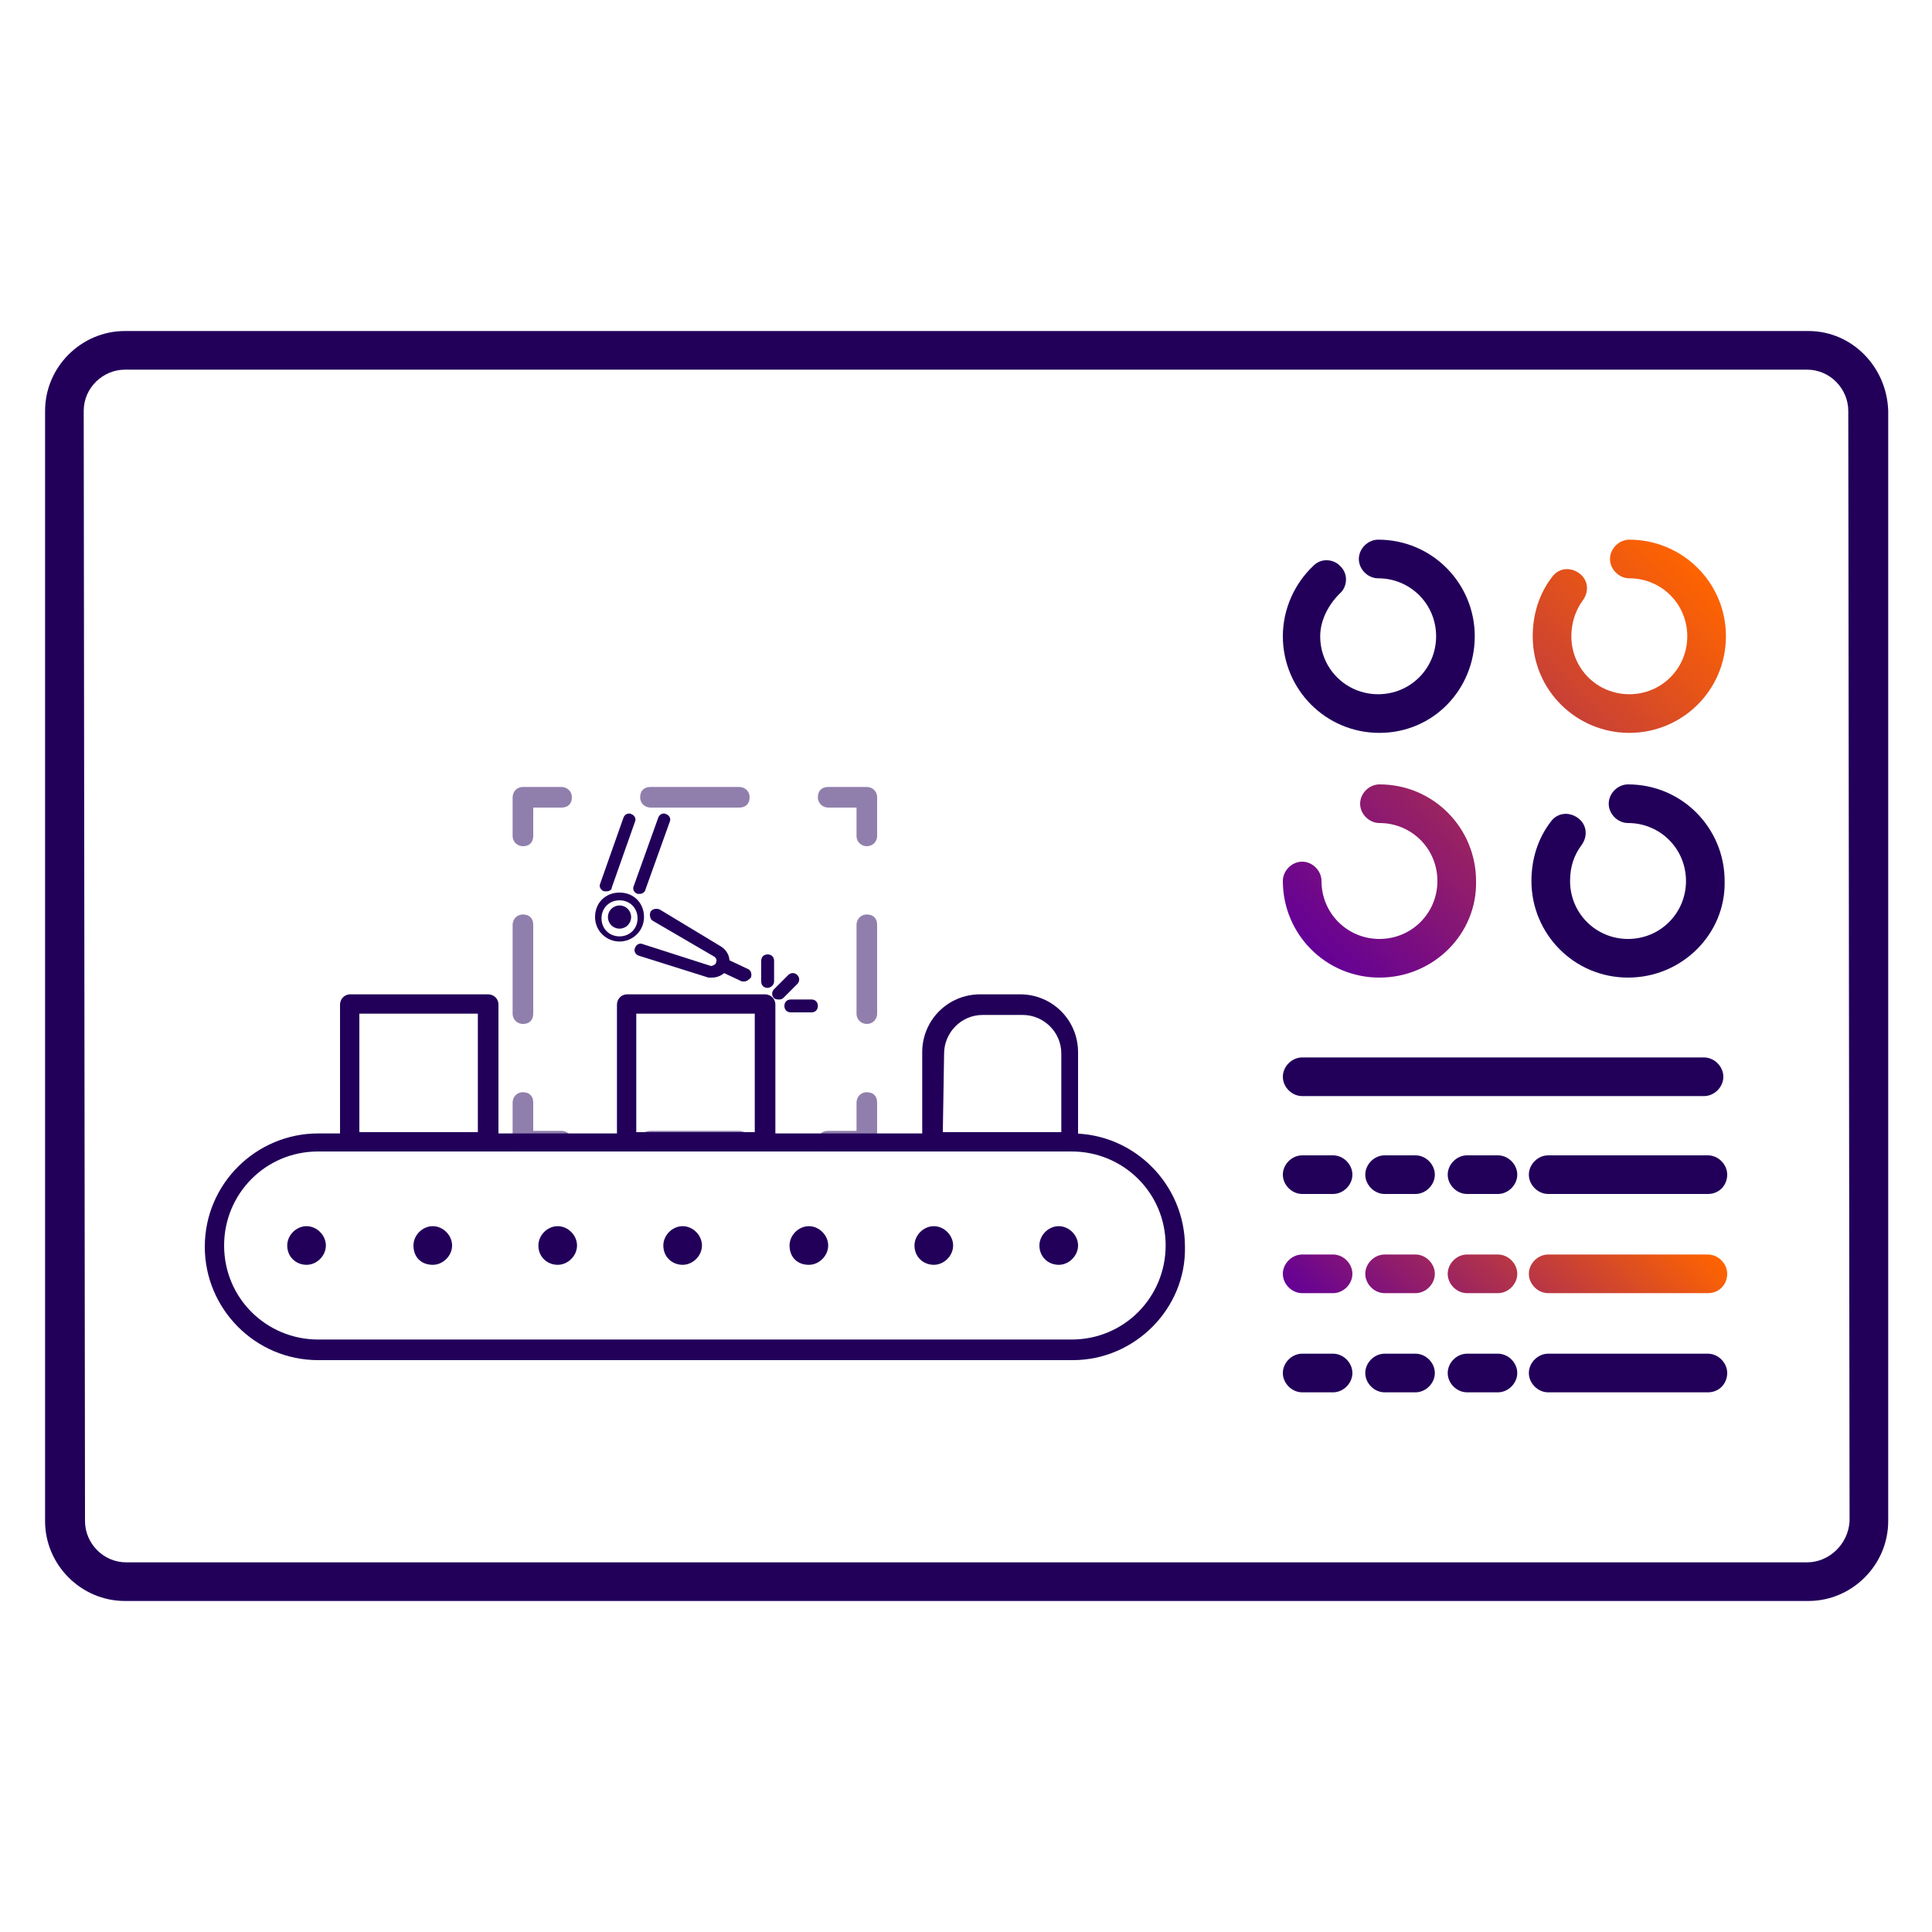<svg xmlns="http://www.w3.org/2000/svg" xmlns:xlink="http://www.w3.org/1999/xlink" id="Layer_1" x="0px" y="0px" viewBox="0 0 150 150" style="enable-background:new 0 0 150 150;" xml:space="preserve"><style type="text/css">	.st0{fill:#22005A;}	.st1{fill:url(#SVGID_1_);}	.st2{fill:url(#SVGID_00000154392033531284458620000010830603456584262833_);}	.st3{fill:url(#SVGID_00000121253566065988863270000000729493820256217755_);}	.st4{fill:url(#SVGID_00000145767471787553841050000001827186109095958179_);}	.st5{fill:url(#SVGID_00000067227314860045252020000000256993449386473869_);}	.st6{fill:url(#SVGID_00000148636286477907900760000007225882360911490706_);}	.st7{fill:url(#SVGID_00000008114229119531113450000006030464331621307801_);}	.st8{opacity:0.5;}	.st9{fill:url(#SVGID_00000101080573472509201530000008921961089104288182_);}	.st10{fill:url(#SVGID_00000032624394018977090700000002666735494505251205_);}	.st11{fill:url(#SVGID_00000121986293636188596860000001351641889197524892_);}	.st12{opacity:0.5;fill:#22005A;enable-background:new    ;}	.st13{fill:url(#SVGID_00000131356391253218491290000000672069666717795227_);}	.st14{fill:url(#SVGID_00000166659083427157428060000013354776329268819896_);}	.st15{fill:url(#SVGID_00000085949632929666513090000001198606666042392255_);}	.st16{fill:url(#SVGID_00000080198866475991260420000011329373759484246676_);}	.st17{fill:url(#SVGID_00000013156084253563516830000008755749532144253115_);}	.st18{fill:url(#SVGID_00000005266394082489195160000006542485983091952298_);}	.st19{fill:url(#SVGID_00000003795105376274903210000003031890061296342960_);}	.st20{fill:url(#SVGID_00000078765420935270803090000001393168543939072437_);}	.st21{fill:url(#SVGID_00000127761524647061926240000016979565629443698053_);}	.st22{fill:url(#SVGID_00000175317585793519181690000012112114820440064447_);}	.st23{fill:url(#SVGID_00000120542084827942783180000006862074972395459255_);}	.st24{fill:url(#SVGID_00000171690995613664424090000016005283844774861448_);}	.st25{fill:url(#SVGID_00000109026655943133008700000018053517331080224150_);}	.st26{fill:url(#SVGID_00000084519806532278715200000011392092625079287997_);}	.st27{fill:url(#SVGID_00000085937420855932861230000007520338223104813187_);}	.st28{fill:url(#SVGID_00000010996573247068086740000010580955536537610402_);}	.st29{fill:url(#SVGID_00000013185117560939903150000007938631868407871105_);}	.st30{fill:url(#SVGID_00000070808254073347915810000011400335823283639463_);}</style><g>	<path class="st0" d="M132.3,85.1h-31.2c-0.8,0-1.5-0.7-1.5-1.5s0.7-1.5,1.5-1.5h31.2c0.8,0,1.5,0.7,1.5,1.5S133.1,85.1,132.3,85.1z  "></path>	<g>		<path class="st0" d="M103.5,92.7h-2.4c-0.8,0-1.5-0.7-1.5-1.5s0.7-1.5,1.5-1.5h2.4c0.8,0,1.5,0.7,1.5,1.5S104.3,92.7,103.5,92.7z"></path>		<path class="st0" d="M109.9,92.7h-2.4c-0.8,0-1.5-0.7-1.5-1.5s0.7-1.5,1.5-1.5h2.4c0.8,0,1.5,0.7,1.5,1.5S110.7,92.7,109.9,92.7z"></path>		<path class="st0" d="M116.3,92.7h-2.4c-0.8,0-1.5-0.7-1.5-1.5s0.7-1.5,1.5-1.5h2.4c0.8,0,1.5,0.7,1.5,1.5S117.1,92.7,116.3,92.7z"></path>		<path class="st0" d="M132.6,92.7h-12.4c-0.8,0-1.5-0.7-1.5-1.5s0.7-1.5,1.5-1.5h12.4c0.8,0,1.5,0.7,1.5,1.5S133.5,92.7,132.6,92.7   z"></path>	</g>			<linearGradient id="SVGID_1_" gradientUnits="userSpaceOnUse" x1="107.934" y1="44.166" x2="125.808" y2="62.039" gradientTransform="matrix(1 0 0 -1 0 152)">		<stop offset="0" style="stop-color:#640096"></stop>		<stop offset="1" style="stop-color:#FF6400"></stop>	</linearGradient>	<path class="st1" d="M103.5,100.4h-2.4c-0.8,0-1.5-0.7-1.5-1.5s0.7-1.5,1.5-1.5h2.4c0.8,0,1.5,0.7,1.5,1.5S104.3,100.4,103.5,100.4  z M111.4,98.9c0-0.8-0.7-1.5-1.5-1.5h-2.4c-0.8,0-1.5,0.7-1.5,1.5s0.7,1.5,1.5,1.5h2.4C110.7,100.4,111.4,99.7,111.4,98.9z   M117.8,98.9c0-0.8-0.7-1.5-1.5-1.5h-2.4c-0.8,0-1.5,0.7-1.5,1.5s0.7,1.5,1.5,1.5h2.4C117.1,100.4,117.8,99.7,117.8,98.9z   M134.1,98.9c0-0.8-0.7-1.5-1.5-1.5h-12.4c-0.8,0-1.5,0.7-1.5,1.5s0.7,1.5,1.5,1.5h12.4C133.5,100.4,134.1,99.7,134.1,98.9z"></path>	<g>		<path class="st0" d="M103.5,108.1h-2.4c-0.8,0-1.5-0.7-1.5-1.5s0.7-1.5,1.5-1.5h2.4c0.8,0,1.5,0.7,1.5,1.5   S104.3,108.1,103.5,108.1z"></path>		<path class="st0" d="M109.9,108.1h-2.4c-0.8,0-1.5-0.7-1.5-1.5s0.7-1.5,1.5-1.5h2.4c0.8,0,1.5,0.7,1.5,1.5   S110.7,108.1,109.9,108.1z"></path>		<path class="st0" d="M116.3,108.1h-2.4c-0.8,0-1.5-0.7-1.5-1.5s0.7-1.5,1.5-1.5h2.4c0.8,0,1.5,0.7,1.5,1.5   S117.1,108.1,116.3,108.1z"></path>		<path class="st0" d="M132.6,108.1h-12.4c-0.8,0-1.5-0.7-1.5-1.5s0.7-1.5,1.5-1.5h12.4c0.8,0,1.5,0.7,1.5,1.5   S133.5,108.1,132.6,108.1z"></path>	</g></g><path class="st0" d="M107.1,56.9c-4.2,0-7.5-3.4-7.5-7.5c0-2.1,0.9-4.1,2.4-5.5c0.6-0.6,1.6-0.5,2.1,0.1c0.6,0.6,0.5,1.6-0.1,2.1 c-0.9,0.9-1.5,2.1-1.5,3.3c0,2.5,2,4.5,4.5,4.5s4.5-2,4.5-4.5s-2-4.5-4.5-4.5c-0.8,0-1.5-0.7-1.5-1.5c0-0.8,0.7-1.5,1.5-1.5 c4.2,0,7.5,3.4,7.5,7.5S111.3,56.9,107.1,56.9z"></path><path class="st0" d="M126.4,75.9c-4.2,0-7.5-3.4-7.5-7.5c0-1.7,0.5-3.3,1.5-4.6c0.5-0.7,1.4-0.8,2.1-0.3s0.8,1.4,0.3,2.1 c-0.6,0.8-0.9,1.7-0.9,2.8c0,2.5,2,4.5,4.5,4.5c2.5,0,4.5-2,4.5-4.5s-2-4.5-4.5-4.5c-0.8,0-1.5-0.7-1.5-1.5c0-0.8,0.7-1.5,1.5-1.5 c4.2,0,7.5,3.4,7.5,7.5C134,72.5,130.6,75.9,126.4,75.9z"></path><linearGradient id="SVGID_00000151538976286173882130000012081439670845613497_" gradientUnits="userSpaceOnUse" x1="101.989" y1="78.098" x2="131.802" y2="107.911" gradientTransform="matrix(1 0 0 -1 0 152)">	<stop offset="0" style="stop-color:#640096"></stop>	<stop offset="1" style="stop-color:#FF6400"></stop></linearGradient><path style="fill:url(#SVGID_00000151538976286173882130000012081439670845613497_);" d="M107.1,75.9c-4.2,0-7.5-3.4-7.5-7.5 c0-0.8,0.7-1.5,1.5-1.5s1.5,0.7,1.5,1.5c0,2.5,2,4.5,4.5,4.5s4.5-2,4.5-4.5s-2-4.5-4.5-4.5c-0.8,0-1.5-0.7-1.5-1.5 c0-0.8,0.7-1.5,1.5-1.5c4.2,0,7.5,3.4,7.5,7.5C114.7,72.5,111.3,75.9,107.1,75.9z M134,49.4c0-4.2-3.4-7.5-7.5-7.5 c-0.8,0-1.5,0.7-1.5,1.5c0,0.8,0.7,1.5,1.5,1.5c2.5,0,4.5,2,4.5,4.5s-2,4.5-4.5,4.5s-4.5-2-4.5-4.5c0-1,0.3-2,0.9-2.8 c0.5-0.7,0.4-1.6-0.3-2.1c-0.7-0.5-1.6-0.4-2.1,0.3c-1,1.3-1.5,2.9-1.5,4.6c0,4.2,3.4,7.5,7.5,7.5C130.6,56.9,134,53.6,134,49.4z"></path><g>	<path class="st0" d="M83.3,105.6H24.7c-4.9,0-8.8-4-8.8-8.8c0-4.9,4-8.8,8.8-8.8h58.5c4.9,0,8.8,4,8.8,8.8  C92.1,101.6,88.1,105.6,83.3,105.6z M24.7,89.4c-4.1,0-7.3,3.3-7.3,7.3c0,4.1,3.3,7.3,7.3,7.3h58.5c4.1,0,7.3-3.3,7.3-7.3  c0-4.1-3.3-7.3-7.3-7.3H24.7z"></path>	<g>		<path class="st0" d="M80.7,96.7c0-0.8,0.7-1.5,1.5-1.5l0,0c0.8,0,1.5,0.7,1.5,1.5l0,0c0,0.8-0.7,1.5-1.5,1.5l0,0   C81.4,98.2,80.7,97.6,80.7,96.7z M71,96.7c0-0.8,0.7-1.5,1.5-1.5l0,0c0.8,0,1.5,0.7,1.5,1.5l0,0c0,0.8-0.7,1.5-1.5,1.5l0,0   C71.7,98.2,71,97.6,71,96.7z M61.3,96.7c0-0.8,0.7-1.5,1.5-1.5l0,0c0.8,0,1.5,0.7,1.5,1.5l0,0c0,0.8-0.7,1.5-1.5,1.5l0,0   C61.9,98.2,61.3,97.6,61.3,96.7z M51.5,96.7c0-0.8,0.7-1.5,1.5-1.5l0,0c0.8,0,1.5,0.7,1.5,1.5l0,0c0,0.8-0.7,1.5-1.5,1.5l0,0   C52.2,98.2,51.5,97.6,51.5,96.7z M41.8,96.7c0-0.8,0.7-1.5,1.5-1.5l0,0c0.8,0,1.5,0.7,1.5,1.5l0,0c0,0.8-0.7,1.5-1.5,1.5l0,0   C42.5,98.2,41.8,97.6,41.8,96.7z M32.1,96.7c0-0.8,0.7-1.5,1.5-1.5l0,0c0.8,0,1.5,0.7,1.5,1.5l0,0c0,0.8-0.7,1.5-1.5,1.5l0,0   C32.7,98.2,32.1,97.6,32.1,96.7z M22.3,96.7c0-0.8,0.7-1.5,1.5-1.5l0,0c0.8,0,1.5,0.7,1.5,1.5l0,0c0,0.8-0.7,1.5-1.5,1.5l0,0   C23,98.2,22.3,97.6,22.3,96.7z"></path>	</g>	<path class="st0" d="M37.9,89.4H27.2c-0.4,0-0.8-0.3-0.8-0.8V78c0-0.4,0.3-0.8,0.8-0.8h10.7c0.4,0,0.8,0.3,0.8,0.8v10.6  C38.6,89,38.3,89.4,37.9,89.4z M27.9,87.9h9.2v-9.2h-9.2C27.9,78.7,27.9,87.9,27.9,87.9z"></path>	<path class="st0" d="M59.3,89.4H48.7c-0.4,0-0.8-0.3-0.8-0.8V78c0-0.4,0.3-0.8,0.8-0.8h10.7c0.4,0,0.8,0.3,0.8,0.8v10.6  C60.1,89,59.7,89.4,59.3,89.4z M49.4,87.9h9.2v-9.2h-9.2V87.9z"></path>	<path class="st0" d="M83.1,89.4H72.4c-0.4,0-0.8-0.3-0.8-0.8v-6.9c0-2.5,2-4.5,4.5-4.5h3.1c2.5,0,4.5,2,4.5,4.5v6.9  C83.9,89,83.5,89.4,83.1,89.4z M73.2,87.9h9.2v-6.1c0-1.7-1.4-3-3-3h-3.1c-1.7,0-3,1.4-3,3L73.2,87.9L73.2,87.9z"></path>	<g class="st8">		<path class="st0" d="M67.3,89.4h-3c-0.4,0-0.8-0.3-0.8-0.8s0.3-0.8,0.8-0.8h2.2v-2.2c0-0.4,0.3-0.8,0.8-0.8c0.5,0,0.8,0.3,0.8,0.8   v3C68.1,89,67.7,89.4,67.3,89.4z"></path>		<path class="st0" d="M57.4,89.4h-6.9c-0.4,0-0.8-0.3-0.8-0.8s0.3-0.8,0.8-0.8h6.9c0.4,0,0.8,0.3,0.8,0.8S57.9,89.4,57.4,89.4z"></path>		<path class="st0" d="M43.6,89.4h-3c-0.4,0-0.8-0.3-0.8-0.8v-3c0-0.4,0.3-0.8,0.8-0.8s0.8,0.3,0.8,0.8v2.2h2.2   c0.4,0,0.8,0.3,0.8,0.8S44.1,89.4,43.6,89.4z"></path>		<path class="st0" d="M40.6,79.5c-0.4,0-0.8-0.3-0.8-0.8v-6.9c0-0.4,0.3-0.8,0.8-0.8s0.8,0.3,0.8,0.8v6.9   C41.4,79.2,41.1,79.5,40.6,79.5z"></path>		<path class="st0" d="M40.6,65.7c-0.4,0-0.8-0.3-0.8-0.8v-3c0-0.4,0.3-0.8,0.8-0.8h3c0.4,0,0.8,0.3,0.8,0.8s-0.3,0.8-0.8,0.8h-2.2   v2.2C41.4,65.4,41.1,65.7,40.6,65.7z"></path>		<path class="st0" d="M57.4,62.7h-6.9c-0.4,0-0.8-0.3-0.8-0.8s0.3-0.8,0.8-0.8h6.9c0.4,0,0.8,0.3,0.8,0.8S57.9,62.7,57.4,62.7z"></path>		<path class="st0" d="M67.3,65.7c-0.4,0-0.8-0.3-0.8-0.8v-2.2h-2.2c-0.4,0-0.8-0.3-0.8-0.8s0.3-0.8,0.8-0.8h3   c0.4,0,0.8,0.3,0.8,0.8v3C68.1,65.4,67.7,65.7,67.3,65.7z"></path>		<path class="st0" d="M67.3,79.5c-0.4,0-0.8-0.3-0.8-0.8v-6.9c0-0.4,0.3-0.8,0.8-0.8c0.5,0,0.8,0.3,0.8,0.8v6.9   C68.1,79.2,67.7,79.5,67.3,79.5z"></path>	</g>	<g>		<g>			<g>				<path class="st0" d="M55.3,75.9c-0.1,0-0.2,0-0.3,0l-5.4-1.7c-0.3-0.1-0.4-0.4-0.3-0.6c0.1-0.3,0.4-0.4,0.6-0.3l5.3,1.7     c0.1,0,0.3-0.1,0.4-0.2c0.1-0.2,0-0.4-0.1-0.5l-4.8-2.8c-0.2-0.1-0.3-0.4-0.2-0.7c0.1-0.2,0.4-0.3,0.7-0.2l4.8,2.9     c0.6,0.4,0.8,1.1,0.5,1.7C56.3,75.6,55.8,75.9,55.3,75.9z"></path>			</g>			<path class="st0" d="M57.8,76.2c-0.1,0-0.1,0-0.2,0l-1.7-0.8c-0.3-0.1-0.4-0.4-0.3-0.7c0.1-0.3,0.4-0.4,0.7-0.3l1.7,0.8    c0.3,0.1,0.4,0.4,0.3,0.7C58.2,76,58,76.2,57.8,76.2z"></path>		</g>		<path class="st0" d="M48.1,72.1c-0.5,0-0.9-0.4-0.9-0.9s0.4-0.9,0.9-0.9s0.9,0.4,0.9,0.9S48.6,72.1,48.1,72.1z"></path>		<path class="st0" d="M48.1,73.1c-1,0-1.9-0.8-1.9-1.9c0-1.1,0.8-1.9,1.9-1.9s1.9,0.8,1.9,1.9C50,72.3,49.1,73.1,48.1,73.1z    M48.1,69.9c-0.8,0-1.4,0.6-1.4,1.4s0.6,1.4,1.4,1.4s1.4-0.6,1.4-1.4S48.9,69.9,48.1,69.9z"></path>		<path class="st0" d="M49.7,69.4c-0.1,0-0.1,0-0.2,0c-0.3-0.1-0.4-0.4-0.3-0.6l1.9-5.3c0.1-0.3,0.4-0.4,0.6-0.3   c0.3,0.1,0.4,0.4,0.3,0.6l-1.9,5.3C50.1,69.2,49.9,69.4,49.7,69.4z"></path>		<path class="st0" d="M47.1,69.2c-0.1,0-0.1,0-0.2,0c-0.3-0.1-0.4-0.4-0.3-0.6l1.8-5.1c0.1-0.3,0.4-0.4,0.6-0.3   c0.3,0.1,0.4,0.4,0.3,0.6l-1.8,5.1C47.5,69.1,47.3,69.2,47.1,69.2z"></path>	</g>	<g>		<path class="st0" d="M59.6,76.7c-0.3,0-0.5-0.2-0.5-0.5v-1.6c0-0.3,0.2-0.5,0.5-0.5s0.5,0.2,0.5,0.5v1.6   C60.1,76.5,59.8,76.7,59.6,76.7z"></path>		<path class="st0" d="M63,78.6h-1.6c-0.3,0-0.5-0.2-0.5-0.5c0-0.3,0.2-0.5,0.5-0.5H63c0.3,0,0.5,0.2,0.5,0.5   C63.5,78.4,63.3,78.6,63,78.6z"></path>		<path class="st0" d="M60.5,77.6c-0.1,0-0.3,0-0.4-0.1c-0.2-0.2-0.2-0.5,0-0.7l1.1-1.1c0.2-0.2,0.5-0.2,0.7,0   c0.2,0.2,0.2,0.5,0,0.7l-1.1,1.1C60.8,77.5,60.7,77.6,60.5,77.6z"></path>	</g></g><path class="st0" d="M140.4,25.7H9.7c-3.4,0-6.2,2.8-6.2,6.2V44v62v12.1c0,3.4,2.8,6.2,6.2,6.2h130.7c3.4,0,6.2-2.8,6.2-6.2V106V44 V31.9C146.5,28.5,143.8,25.7,140.4,25.7z M140.3,121.3H9.8c-1.8,0-3.2-1.5-3.2-3.2L6.5,31.9c0-1.8,1.5-3.2,3.2-3.2h130.6 c1.8,0,3.2,1.5,3.2,3.2l0.1,86.2C143.5,119.9,142,121.3,140.3,121.3z"></path></svg>